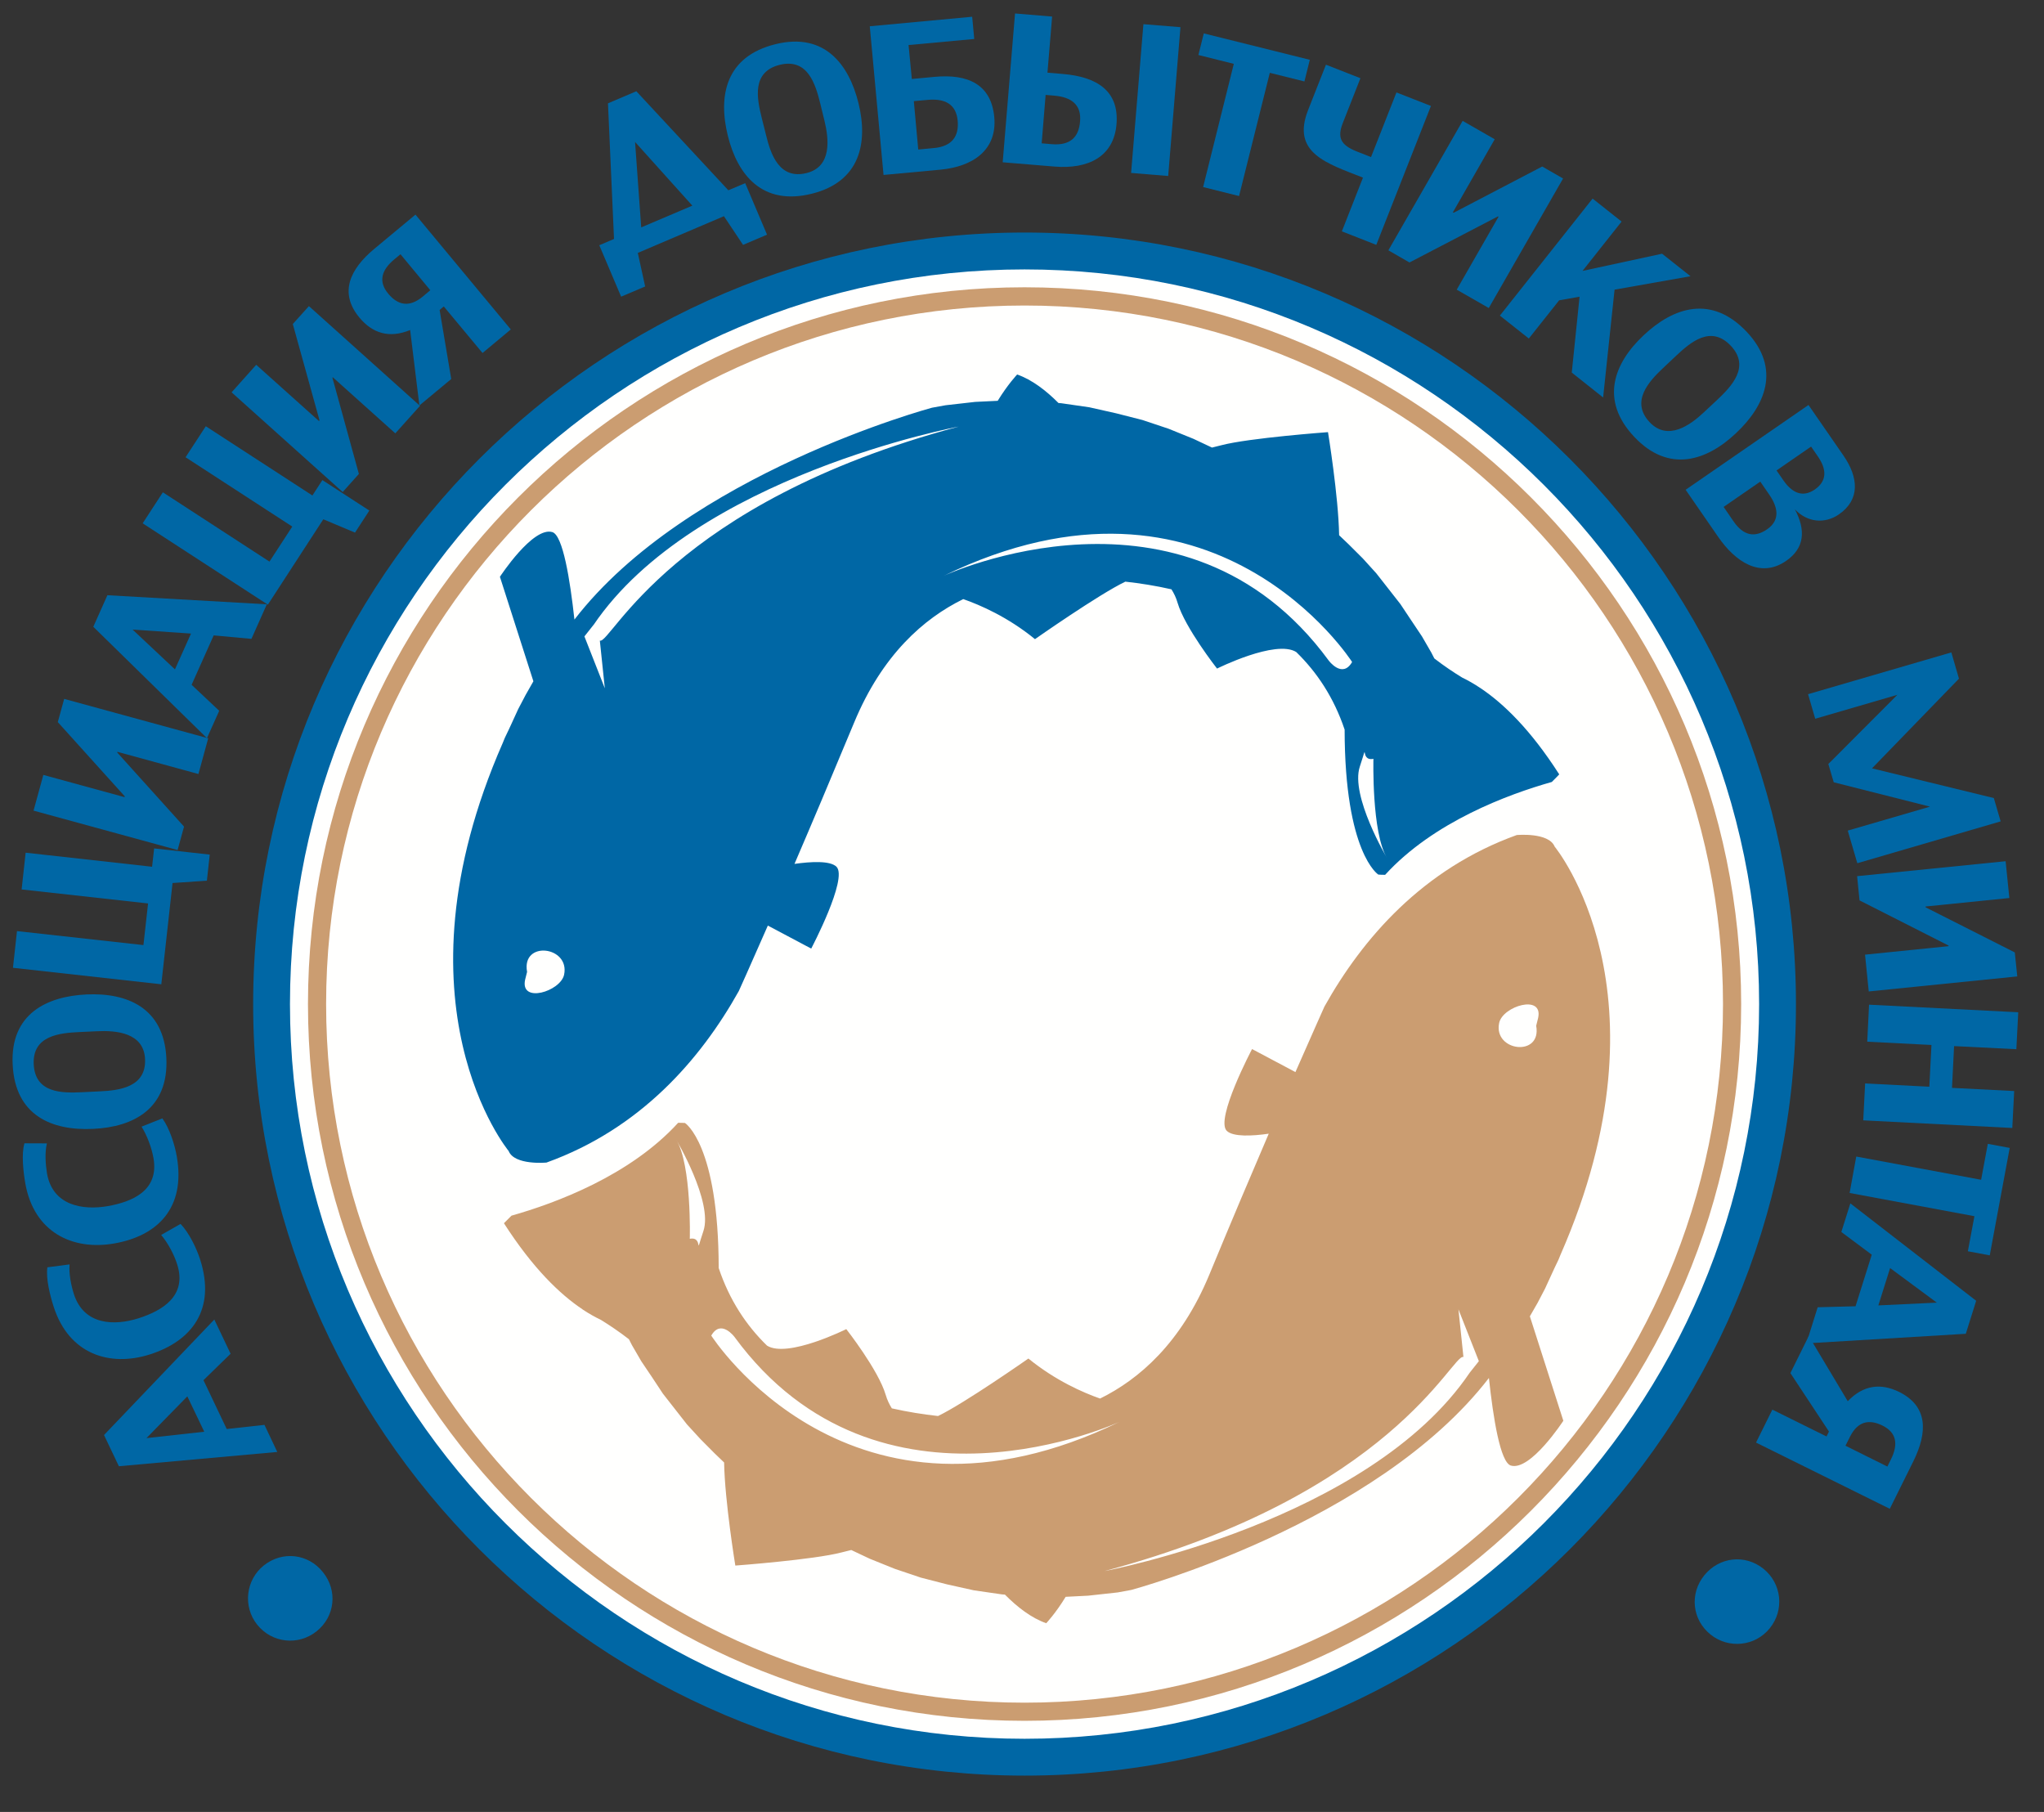 <?xml version="1.0" encoding="UTF-8"?>
<svg width="88px" height="78px" viewBox="0 0 88 78" version="1.1" xmlns="http://www.w3.org/2000/svg" xmlns:xlink="http://www.w3.org/1999/xlink">
    <rect x="0" y="0" width="88" height="78" fill="#333333" stroke="none"/>
    <title>logo-mintay</title>
    <g id="logo-mintay" stroke="none" stroke-width="1" fill="none" fill-rule="evenodd">
        <path d="M13.903,67.678 C14.544,68.47 14.427,69.589 13.63,70.224 C12.839,70.856 11.708,70.73 11.074,69.941 C10.448,69.158 10.578,68.013 11.358,67.389 C12.155,66.754 13.267,66.879 13.903,67.678" id="Fill-1" fill="#0067A5"></path>
        <path d="M9.928,58.276 L8.76,59.414 L9.761,61.517 L11.386,61.338 L11.938,62.504 L5.118,63.119 L4.478,61.775 L9.227,56.803 L9.928,58.276 Z M6.306,61.908 L8.794,61.633 L8.065,60.111 L6.306,61.908 L6.306,61.908 Z" id="Fill-2" fill="#0067A5"></path>
        <path d="M8.62,54.23 C9.3,56.365 8.267,57.726 6.454,58.305 C4.721,58.856 2.963,58.296 2.309,56.247 C2.159,55.781 1.969,55.041 2.04,54.555 L2.996,54.43 C2.959,54.817 3.06,55.328 3.18,55.704 C3.613,57.061 4.937,57.074 5.958,56.751 C6.965,56.43 8.065,55.801 7.629,54.433 C7.493,53.995 7.231,53.514 6.939,53.162 L7.773,52.687 C8.136,53.061 8.464,53.736 8.62,54.23" id="Fill-3" fill="#0067A5"></path>
        <path d="M7.612,49.787 C7.996,51.998 6.792,53.201 4.918,53.529 C3.126,53.842 1.458,53.051 1.088,50.934 C1.006,50.451 0.915,49.691 1.052,49.217 L2.019,49.221 C1.925,49.601 1.96,50.119 2.023,50.513 C2.269,51.914 3.581,52.104 4.634,51.922 C5.675,51.739 6.855,51.265 6.608,49.856 C6.528,49.402 6.335,48.889 6.095,48.5 L6.989,48.144 C7.296,48.561 7.525,49.277 7.612,49.787" id="Fill-4" fill="#0067A5"></path>
        <path d="M4.013,48.596 C2.242,48.682 0.648,48.033 0.545,45.82 C0.438,43.645 2.015,42.89 3.727,42.809 C5.465,42.728 7.055,43.377 7.162,45.543 C7.267,47.718 5.759,48.516 4.013,48.596 Z M3.419,44.428 C2.579,44.469 1.392,44.571 1.452,45.815 C1.512,47.068 2.679,47.057 3.534,47.018 L4.304,46.98 C5.134,46.941 6.302,46.803 6.245,45.588 C6.191,44.447 4.987,44.354 4.19,44.392 L3.419,44.428 L3.419,44.428 Z" id="Fill-5" fill="#0067A5"></path>
        <polyline id="Fill-6" fill="#0067A5" points="8.907 37.912 7.429 38.012 6.945 42.371 0.558 41.662 0.731 40.082 6.175 40.684 6.375 38.892 0.931 38.289 1.104 36.707 6.548 37.312 6.636 36.523 9.03 36.789 8.907 37.912"></polyline>
        <polyline id="Fill-7" fill="#0067A5" points="8.543 33.32 5.054 32.364 5.046 32.393 7.923 35.584 7.646 36.593 1.444 34.896 1.866 33.359 5.364 34.316 5.37 34.279 2.488 31.085 2.763 30.086 8.964 31.782 8.543 33.32"></polyline>
        <path d="M10.825,27.502 L9.2,27.352 L8.249,29.479 L9.438,30.598 L8.91,31.777 L4.017,26.982 L4.624,25.623 L11.488,26.014 L10.825,27.502 Z M5.708,27.102 L7.532,28.815 L8.223,27.274 L5.708,27.102 L5.708,27.102 Z" id="Fill-8" fill="#0067A5"></path>
        <polyline id="Fill-9" fill="#0067A5" points="15.284 22.928 13.92 22.354 11.532 26.03 6.142 22.528 7.012 21.193 11.601 24.176 12.583 22.668 7.989 19.684 8.86 18.349 13.45 21.33 13.88 20.667 15.901 21.979 15.284 22.928"></polyline>
        <polyline id="Fill-10" fill="#0067A5" points="17.019 18.655 14.327 16.24 14.311 16.26 15.451 20.402 14.754 21.181 9.971 16.889 11.031 15.704 13.73 18.123 13.757 18.098 12.606 13.949 13.3 13.178 18.082 17.471 17.019 18.655"></polyline>
        <path d="M19.427,16.316 L18.056,17.455 L17.658,14.207 C16.755,14.578 16.034,14.345 15.474,13.672 C14.594,12.611 15.051,11.596 16.121,10.707 L17.887,9.239 L21.991,14.182 L20.774,15.196 L19.106,13.192 L18.927,13.344 L19.427,16.316 Z M17.242,10.945 L16.972,11.168 C16.421,11.626 16.28,12.122 16.715,12.643 C17.132,13.143 17.622,13.245 18.196,12.771 L18.526,12.494 L17.242,10.945 L17.242,10.945 Z" id="Fill-11" fill="#0067A5"></path>
        <path d="M31.991,10.541 L31.167,9.307 L27.459,10.887 L27.776,12.332 L26.741,12.771 L25.801,10.557 L26.435,10.287 L26.175,4.448 L27.396,3.928 L31.357,8.191 L32.083,7.885 L33.023,10.102 L31.991,10.541 Z M27.341,6.111 L27.606,9.789 L29.807,8.853 L27.341,6.111 L27.341,6.111 Z" id="Fill-12" fill="#0067A5"></path>
        <path d="M31.334,5.84 C30.911,4.117 31.241,2.43 33.39,1.901 C35.507,1.381 36.552,2.781 36.962,4.447 C37.374,6.133 37.046,7.822 34.94,8.342 C32.822,8.862 31.752,7.536 31.334,5.84 Z M35.314,4.453 C35.11,3.639 34.784,2.494 33.573,2.79 C32.356,3.092 32.586,4.232 32.792,5.064 L32.98,5.812 C33.176,6.621 33.54,7.74 34.72,7.451 C35.827,7.179 35.685,5.978 35.497,5.203 L35.314,4.453 L35.314,4.453 Z" id="Fill-13" fill="#0067A5"></path>
        <path d="M41.855,0.721 L41.944,1.678 L39.116,1.939 L39.257,3.4 L40.231,3.309 C41.684,3.172 42.675,3.641 42.806,5.039 C42.936,6.439 41.912,7.172 40.478,7.305 L38.039,7.531 L37.446,1.131 L41.855,0.721 Z M39.933,4.3 L39.343,4.354 L39.533,6.437 L40.21,6.373 C40.981,6.301 41.291,5.877 41.231,5.195 C41.165,4.486 40.684,4.23 39.933,4.3 L39.933,4.3 Z" id="Fill-14" fill="#0067A5"></path>
        <path d="M45.394,7.17 L43.169,6.986 L43.7,0.58 L45.297,0.713 L45.096,3.129 L45.756,3.184 C47.221,3.306 48.186,3.91 48.069,5.346 C47.952,6.754 46.839,7.29 45.394,7.17 Z M45.384,4.117 L45.017,4.086 L44.847,6.17 L45.288,6.207 C46.065,6.271 46.448,5.916 46.5,5.224 C46.562,4.516 46.137,4.18 45.384,4.117 Z M48.697,7.445 L49.227,1.041 L50.822,1.17 L50.294,7.576 L48.697,7.445 L48.697,7.445 Z" id="Fill-15" fill="#0067A5"></path>
        <polyline id="Fill-16" fill="#0067A5" points="54.669 3.135 53.345 8.439 51.798 8.052 53.119 2.749 51.595 2.368 51.826 1.438 56.391 2.574 56.159 3.506 54.669 3.135"></polyline>
        <path d="M57.771,9.959 L58.68,7.646 C57.127,7.035 55.593,6.588 56.314,4.746 L57.086,2.785 L58.57,3.367 L57.814,5.29 C57.561,5.928 57.722,6.247 58.423,6.524 L59.027,6.761 L60.121,3.979 L61.606,4.561 L59.253,10.541 L57.771,9.959" id="Fill-17" fill="#0067A5"></path>
        <polyline id="Fill-18" fill="#0067A5" points="62.716 12.469 64.517 9.329 64.49 9.316 60.682 11.299 59.773 10.776 62.971 5.203 64.352 5.995 62.55 9.141 62.583 9.159 66.396 7.168 67.295 7.684 64.096 13.26 62.716 12.469"></polyline>
        <polyline id="Fill-19" fill="#0067A5" points="67.669 16.039 68.005 12.773 67.126 12.928 65.82 14.573 64.574 13.586 68.566 8.549 69.814 9.538 68.132 11.662 71.557 10.922 72.781 11.891 69.512 12.469 69.019 17.111 67.669 16.039"></polyline>
        <path d="M70.76,14.436 C72.051,13.219 73.687,12.678 75.205,14.289 C76.695,15.875 75.991,17.475 74.739,18.648 C73.476,19.842 71.843,20.383 70.356,18.802 C68.864,17.218 69.488,15.632 70.76,14.436 Z M73.926,17.218 C74.536,16.641 75.369,15.791 74.518,14.887 C73.657,13.973 72.778,14.736 72.153,15.323 L71.59,15.854 C70.985,16.424 70.189,17.29 71.022,18.175 C71.807,19.006 72.781,18.293 73.362,17.744 L73.926,17.218 L73.926,17.218 Z" id="Fill-20" fill="#0067A5"></path>
        <path d="M73.969,23.107 L72.571,21.084 L77.861,17.434 L79.367,19.613 C80.019,20.561 80.09,21.508 79.167,22.145 C78.58,22.549 77.825,22.508 77.275,21.926 C77.753,22.83 77.691,23.598 76.898,24.145 C75.785,24.913 74.707,24.18 73.969,23.107 Z M76.17,21.291 L75.785,20.733 L74.207,21.822 L74.639,22.451 C75.051,23.049 75.537,23.162 76.076,22.787 C76.637,22.402 76.562,21.857 76.17,21.291 Z M78.261,19.643 L77.972,19.225 L76.485,20.252 L76.779,20.677 C77.155,21.221 77.61,21.431 78.133,21.072 C78.667,20.701 78.647,20.201 78.261,19.643 L78.261,19.643 Z" id="Fill-21" fill="#0067A5"></path>
        <polyline id="Fill-22" fill="#0067A5" points="79.551 35.756 83.093 34.725 78.947 33.676 78.715 32.889 81.688 29.91 78.15 30.941 77.842 29.883 84.011 28.085 84.339 29.215 80.595 33.076 85.84 34.355 86.134 35.359 79.963 37.16 79.551 35.756"></polyline>
        <polyline id="Fill-23" fill="#0067A5" points="80.295 41.096 83.893 40.731 83.889 40.703 80.058 38.76 79.954 37.717 86.348 37.074 86.508 38.658 82.901 39.023 82.905 39.059 86.743 41 86.849 42.033 80.455 42.68 80.295 41.096"></polyline>
        <polyline id="Fill-24" fill="#0067A5" points="80.299 46.641 83.063 46.781 83.155 44.984 80.39 44.843 80.468 43.25 86.891 43.576 86.81 45.166 84.129 45.033 84.039 46.831 86.716 46.967 86.635 48.557 80.218 48.229 80.299 46.641"></polyline>
        <polyline id="Fill-25" fill="#0067A5" points="85.004 52.355 79.631 51.355 79.917 49.787 85.293 50.787 85.581 49.24 86.524 49.416 85.664 54.041 84.722 53.865 85.004 52.355"></polyline>
        <path d="M78.256,56.275 L79.886,56.232 L80.585,54.012 L79.275,53.035 L79.663,51.803 L85.08,55.996 L84.633,57.417 L77.769,57.83 L78.256,56.275 Z M83.386,56.076 L81.374,54.588 L80.869,56.195 L83.386,56.076 L83.386,56.076 Z" id="Fill-26" fill="#0067A5"></path>
        <path d="M77.082,59.109 L77.872,57.512 L79.551,60.32 C80.226,59.613 80.981,59.535 81.766,59.921 C83.003,60.536 82.996,61.646 82.379,62.898 L81.361,64.951 L75.602,62.1 L76.305,60.682 L78.638,61.837 L78.742,61.625 L77.082,59.109 Z M81.257,63.133 L81.412,62.82 C81.73,62.178 81.657,61.67 81.049,61.37 C80.467,61.08 79.977,61.186 79.646,61.852 L79.453,62.236 L81.257,63.133 L81.257,63.133 Z" id="Fill-27" fill="#0067A5"></path>
        <path d="M73.374,67.815 C74.018,67.021 75.131,66.895 75.924,67.535 C76.711,68.172 76.831,69.305 76.195,70.092 C75.567,70.873 74.424,70.992 73.643,70.363 C72.848,69.723 72.734,68.607 73.374,67.815" id="Fill-28" fill="#0067A5"></path>
        <path d="M76.527,43.224 C76.527,61.131 62.016,75.647 44.11,75.647 C26.208,75.647 11.69,61.131 11.69,43.224 C11.69,25.316 26.208,10.803 44.11,10.803 C62.016,10.803 76.527,25.316 76.527,43.224" id="Fill-29" fill="#FFFFFE"></path>
        <path d="M74.18,43.224 C74.18,59.805 60.69,73.297 44.11,73.297 C27.53,73.297 14.04,59.805 14.04,43.224 C14.04,26.643 27.53,13.152 44.11,13.152 C60.69,13.152 74.18,26.643 74.18,43.224 Z M44.11,12.367 C27.099,12.367 13.259,26.211 13.259,43.224 C13.259,60.238 27.099,74.078 44.11,74.078 C61.122,74.078 74.962,60.238 74.962,43.224 C74.962,26.211 61.122,12.367 44.11,12.367 L44.11,12.367 Z" id="Fill-30" fill="#CB9D71"></path>
        <path d="M75.735,43.224 C75.735,60.662 61.547,74.851 44.11,74.851 C26.675,74.851 12.484,60.662 12.484,43.224 C12.484,25.783 26.675,11.598 44.11,11.598 C61.547,11.598 75.735,25.783 75.735,43.224 Z M44.11,10.01 C25.8,10.01 10.899,24.909 10.899,43.224 C10.899,61.535 25.8,76.437 44.11,76.437 C62.422,76.437 77.321,61.535 77.321,43.224 C77.321,24.909 62.422,10.01 44.11,10.01 L44.11,10.01 Z" id="Fill-31" fill="#0067A5"></path>
        <path d="M23.528,50.046 C27.575,48.59 30.165,45.6 31.807,42.664 C31.816,42.645 32.274,41.635 33.058,39.844 L34.925,40.835 C34.925,40.835 36.515,37.816 36.013,37.312 C35.741,37.043 34.915,37.089 34.205,37.189 C34.939,35.484 35.802,33.441 36.769,31.115 C37.981,28.185 39.779,26.619 41.471,25.79 C42.193,26.042 43.392,26.56 44.559,27.514 C44.559,27.514 47.31,25.584 48.449,25.039 C49.088,25.109 49.758,25.215 50.434,25.369 C50.538,25.533 50.635,25.726 50.699,25.953 C51.016,27.021 52.397,28.781 52.397,28.781 C52.397,28.781 54.926,27.518 55.806,28.068 C56.696,28.934 57.425,30.025 57.89,31.408 C57.895,36.732 59.34,37.649 59.34,37.649 C59.438,37.658 59.536,37.659 59.634,37.659 C61.712,35.383 64.919,34.197 66.81,33.662 C67.017,33.46 67.129,33.335 67.129,33.335 C65.888,31.395 64.713,30.274 63.749,29.629 L63.749,29.627 C63.749,29.627 63.746,29.625 63.74,29.623 C63.458,29.434 63.196,29.286 62.952,29.169 C62.597,28.953 62.171,28.67 61.752,28.345 L61.621,28.09 L61.219,27.395 L60.756,26.703 L60.292,26.006 L59.773,25.343 L59.251,24.677 L58.673,24.04 L58.065,23.434 L57.653,23.041 C57.625,21.363 57.174,18.603 57.174,18.603 C57.174,18.603 53.779,18.852 52.585,19.166 C52.437,19.205 52.301,19.24 52.18,19.267 L51.382,18.891 L50.312,18.457 L49.184,18.08 L48.057,17.793 L46.9,17.533 L45.69,17.358 L45.571,17.349 C45.035,16.811 44.433,16.346 43.791,16.121 C43.791,16.121 43.392,16.541 42.954,17.254 L41.982,17.301 L40.712,17.445 L40.126,17.551 C40.087,17.562 29.578,20.388 24.731,26.671 C24.542,24.952 24.234,23.041 23.78,22.906 C22.944,22.654 21.523,24.83 21.523,24.83 L22.964,29.328 L22.631,29.914 L22.312,30.521 L22.021,31.156 L21.888,31.444 C21.888,31.448 21.885,31.448 21.885,31.448 L21.733,31.766 L21.648,31.975 C16.694,43.262 21.898,49.547 21.898,49.547 C22.148,50.176 23.528,50.046 23.528,50.046 Z M59.13,32.666 C59.13,32.666 59.047,35.849 59.717,36.94 C59.717,36.94 58.124,34.258 58.544,33 C58.96,31.742 58.501,32.793 59.13,32.666 Z M58.212,28.498 C57.79,29.23 57.204,28.434 57.204,28.434 C50.985,19.953 40.622,24.792 40.622,24.792 C52.241,19.135 58.212,28.498 58.212,28.498 Z M25.161,27.396 L25.553,26.9 L25.553,26.904 C29.894,20.495 41.278,18.363 41.278,18.363 C28.927,21.654 26.305,27.721 25.832,27.578 C25.832,27.578 25.829,27.578 25.825,27.578 L26.039,29.63 L25.161,27.396 Z M22.608,42.174 L22.692,41.838 C22.442,40.473 24.546,40.729 24.286,41.96 C24.131,42.681 22.382,43.215 22.608,42.174 L22.608,42.174 Z" id="Fill-32" fill="#0067A5"></path>
        <path d="M65.3,35.947 C61.255,37.404 58.663,40.395 57.021,43.33 C57.014,43.35 56.557,44.361 55.772,46.151 L53.905,45.16 C53.905,45.16 52.311,48.176 52.815,48.68 C53.087,48.947 53.916,48.906 54.623,48.803 C53.891,50.507 53.023,52.553 52.062,54.878 C50.848,57.809 49.047,59.375 47.362,60.205 C46.644,59.954 45.443,59.434 44.276,58.482 C44.276,58.482 41.523,60.41 40.385,60.957 C39.739,60.886 39.073,60.78 38.396,60.627 C38.292,60.461 38.196,60.268 38.13,60.04 C37.815,58.974 36.435,57.216 36.435,57.216 C36.435,57.216 33.903,58.479 33.023,57.927 C32.134,57.063 31.405,55.969 30.942,54.586 C30.935,49.26 29.49,48.342 29.49,48.342 C29.39,48.335 29.293,48.335 29.196,48.335 C27.118,50.613 23.91,51.797 22.021,52.332 C21.814,52.537 21.696,52.658 21.696,52.658 C22.944,54.603 24.114,55.721 25.08,56.365 L25.08,56.369 C25.08,56.369 25.083,56.369 25.087,56.373 C25.372,56.562 25.638,56.707 25.877,56.822 C26.233,57.043 26.659,57.326 27.077,57.651 L27.206,57.904 L27.61,58.6 L28.077,59.293 L28.537,59.99 L29.056,60.654 L29.578,61.32 L30.158,61.952 L30.764,62.562 L31.175,62.957 C31.204,64.631 31.658,67.395 31.658,67.395 C31.658,67.395 35.05,67.143 36.244,66.826 C36.393,66.788 36.529,66.758 36.649,66.725 L37.448,67.102 L38.522,67.535 L39.646,67.914 L40.773,68.204 L41.931,68.461 L43.148,68.637 L43.265,68.645 C43.8,69.185 44.399,69.65 45.043,69.877 C45.043,69.877 45.443,69.457 45.88,68.74 L46.848,68.691 L48.12,68.551 L48.704,68.444 C48.742,68.432 59.255,65.609 64.102,59.32 C64.286,61.045 64.592,62.951 65.045,63.089 C65.888,63.342 67.306,61.161 67.306,61.161 L65.865,56.665 L66.2,56.082 L66.518,55.473 L66.809,54.84 L66.944,54.547 L67.097,54.229 L67.182,54.021 C72.134,42.73 66.934,36.447 66.934,36.447 C66.681,35.818 65.3,35.947 65.3,35.947 Z M29.698,53.328 C29.698,53.328 29.784,50.145 29.11,49.055 C29.11,49.055 30.705,51.738 30.284,52.993 C29.866,54.252 30.327,53.202 29.698,53.328 Z M30.622,57.495 C31.04,56.762 31.626,57.558 31.626,57.558 C37.845,66.041 48.212,61.201 48.212,61.201 C36.591,66.859 30.622,57.495 30.622,57.495 Z M63.669,58.596 L63.275,59.092 C58.939,65.502 47.555,67.631 47.555,67.631 C59.903,64.336 62.523,58.273 63,58.415 C63.004,58.415 63.004,58.415 63.005,58.415 L62.79,56.365 L63.669,58.596 Z M66.221,43.821 L66.137,44.156 C66.387,45.521 64.281,45.266 64.544,44.033 C64.696,43.314 66.449,42.781 66.221,43.821 L66.221,43.821 Z" id="Fill-33" fill="#CB9D71"></path>
    </g>
</svg>